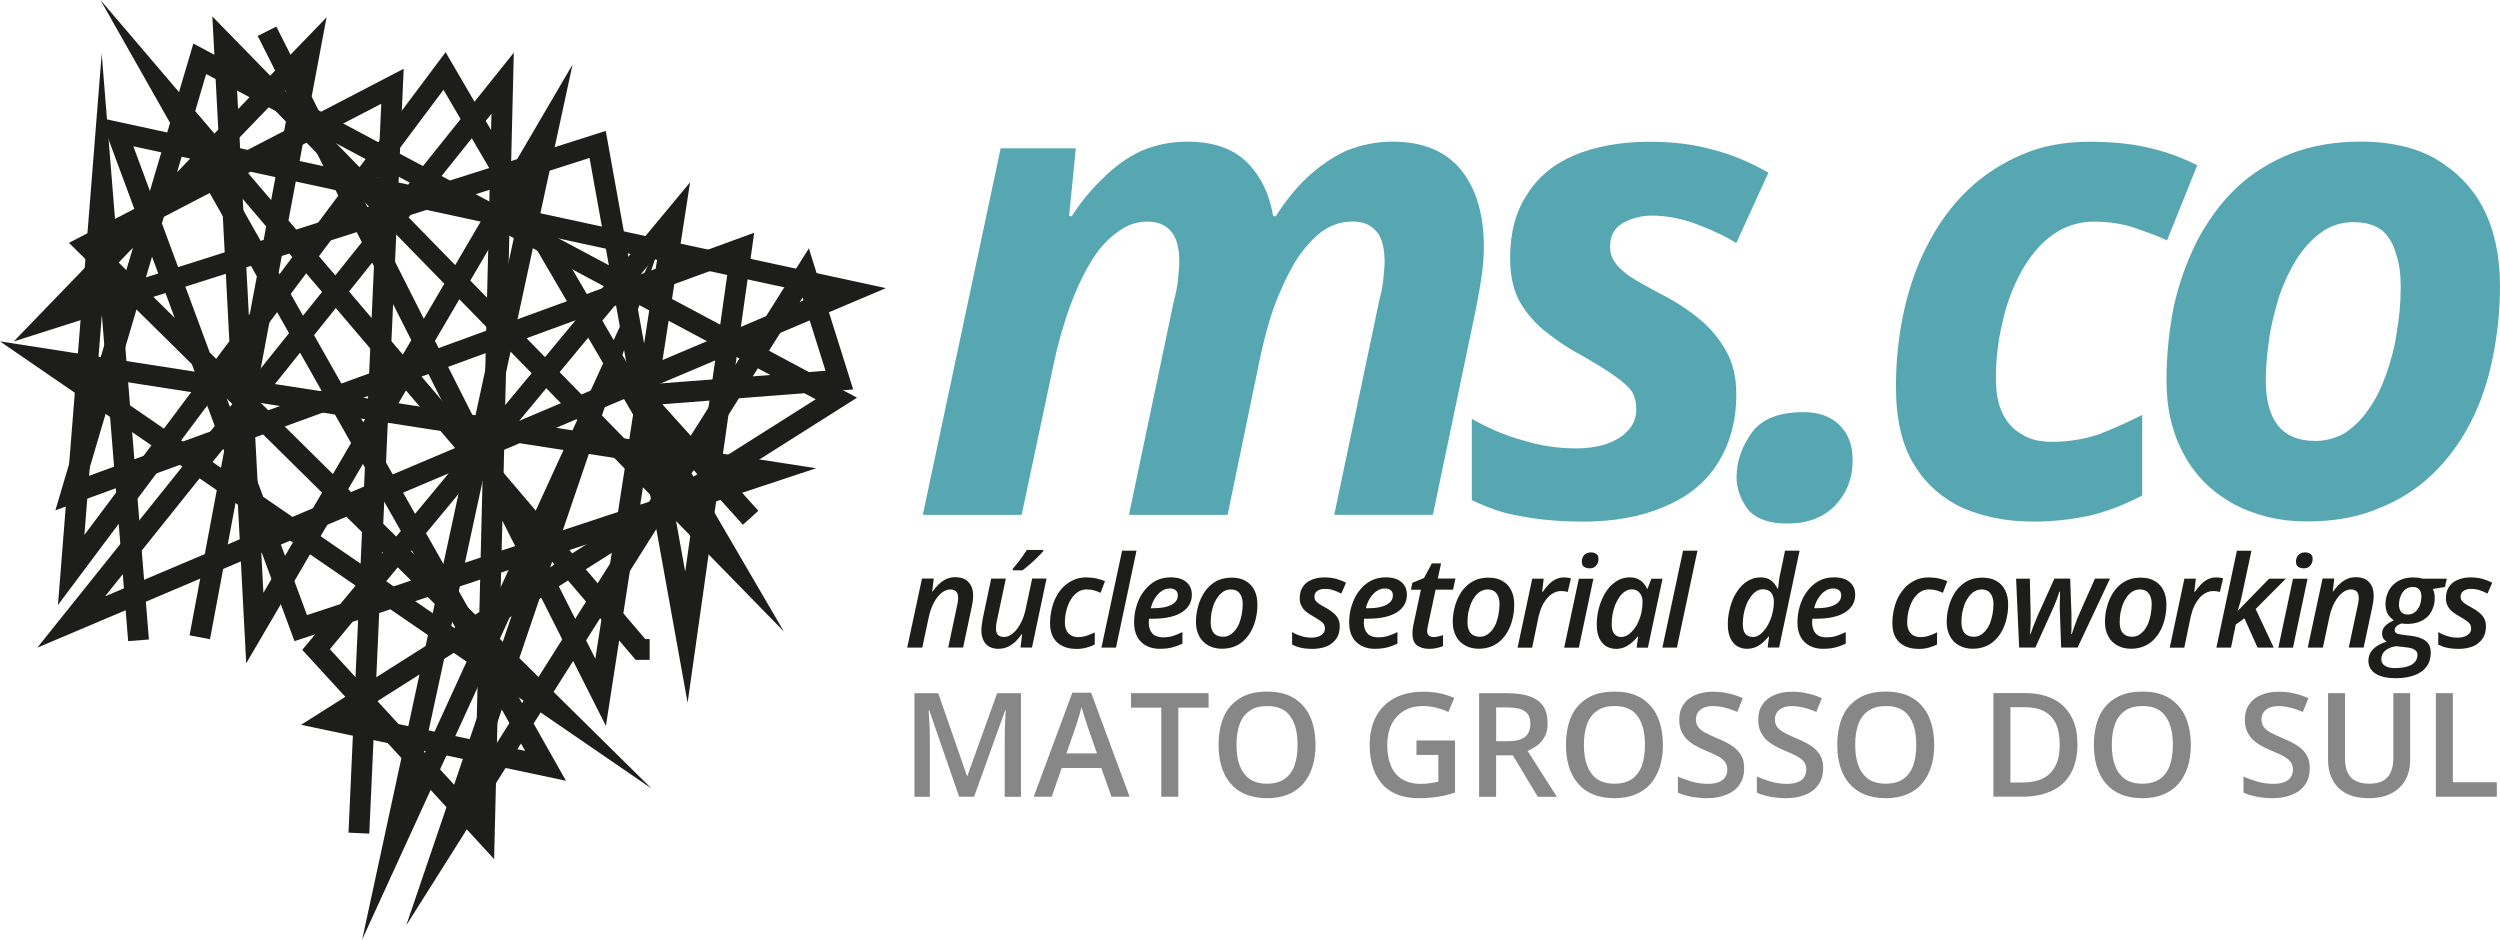 <?xml version="1.0" encoding="UTF-8"?><svg id="a" xmlns="http://www.w3.org/2000/svg" viewBox="0 0 500 187.98"><defs><style>.b{fill:#878787;}.c{fill:#56a7b2;}.d{fill:#1d1d1b;}</style></defs><g><path class="c" d="m184.56,102.96l15.57-73.29h15.03l-1.34,13.56h.54c1.88-2.95,4.03-5.5,6.31-7.65,2.28-2.28,4.7-4.03,7.52-5.37,2.82-1.21,5.91-1.88,9.26-1.88,5.1,0,8.99,1.34,11.68,3.89,2.82,2.68,4.7,6.31,5.5,11.01h.54c1.88-2.95,3.89-5.5,6.17-7.65,2.42-2.28,4.97-4.03,7.78-5.37,2.95-1.21,6.04-1.88,9.4-1.88,6.04,0,10.6,1.88,13.69,5.64,3.09,3.89,4.56,8.99,4.56,15.44,0,1.61-.13,3.49-.4,5.5-.27,2.01-.67,4.03-1.07,6.31l-8.72,41.74h-19.73l8.99-42.82c.4-1.48.67-2.82.81-4.16.13-1.34.27-2.55.27-3.62,0-2.68-.54-4.83-1.61-6.04-1.07-1.34-2.68-2.01-4.83-2.01-2.28,0-4.29.67-6.31,2.15-1.88,1.48-3.62,3.49-5.23,6.04-1.48,2.55-2.95,5.64-4.16,8.99-1.21,3.36-2.15,7.11-2.95,11.01l-6.31,30.47h-19.73l8.99-42.82c.4-1.48.67-2.82.81-4.16.13-1.34.27-2.55.27-3.62,0-2.68-.54-4.83-1.61-6.04-1.07-1.34-2.68-2.01-4.83-2.01-2.28,0-4.3.81-6.17,2.28-2.01,1.48-3.76,3.49-5.23,6.04-1.61,2.68-2.95,5.64-4.16,8.99-1.21,3.49-2.28,7.11-3.09,11.01l-6.44,30.33h-19.73Z"/><path class="c" d="m316.38,104.31c-4.7,0-8.72-.4-12.21-1.07-3.49-.54-6.71-1.74-9.8-3.22v-16.24c3.36,1.88,6.71,3.36,10.2,4.29,3.49,1.07,6.98,1.61,10.74,1.61,2.01,0,4.03-.27,5.77-.81,1.88-.67,3.36-1.48,4.43-2.68,1.21-1.21,1.75-2.68,1.75-4.43,0-1.21-.27-2.28-.81-3.36-.67-.94-1.75-2.01-3.36-3.09-1.61-1.21-3.89-2.55-6.85-4.29-3.09-1.61-5.64-3.49-7.78-5.23-2.01-1.74-3.62-3.76-4.83-6.04-1.07-2.28-1.61-4.97-1.61-8.05,0-5.1,1.07-9.26,3.36-12.75,2.15-3.49,5.37-6.17,9.53-7.92,4.16-1.75,9.26-2.68,15.03-2.68,4.16,0,8.32.4,12.21,1.48,3.89.94,7.78,2.55,11.54,4.7l-6.44,14.09c-2.55-1.61-5.37-2.82-8.19-3.89-2.95-1.07-5.91-1.61-8.72-1.61-2.15,0-4.03.54-5.77,1.48-1.75,1.07-2.55,2.55-2.55,4.7,0,1.21.27,2.15.94,3.09.54.94,1.61,1.88,3.09,2.95,1.48.94,3.36,2.01,5.91,3.36,2.95,1.48,5.64,3.22,7.92,5.1,2.28,1.88,4.03,4.03,5.37,6.44,1.34,2.42,2.01,5.23,2.01,8.59,0,5.5-1.34,10.2-3.89,14.09-2.42,3.76-6.04,6.58-10.6,8.46-4.7,2.01-10.07,2.95-16.38,2.95"/><path class="c" d="m357.51,104.71c-3.76,0-6.31-.94-7.92-2.82-1.48-2.01-2.28-4.16-2.28-6.44,0-3.22,1.07-6.17,3.09-8.99,2.01-2.68,5.37-4.03,10.34-4.03,2.95,0,5.37.81,7.11,2.55,1.74,1.61,2.68,4.03,2.68,6.98,0,3.76-1.21,6.71-3.49,9.13-2.42,2.42-5.5,3.62-9.53,3.62"/><path class="c" d="m406.43,104.31c-5.1,0-9.66-.94-13.82-2.68-4.03-1.88-7.38-4.7-9.8-8.72-2.42-3.89-3.62-9.13-3.62-15.57,0-5.23.54-10.33,1.61-15.17,1.07-4.83,2.68-9.4,4.83-13.42,2.15-4.16,4.83-7.78,7.92-10.74,3.22-3.09,6.85-5.37,10.87-7.11,4.03-1.75,8.59-2.55,13.56-2.55,4.43,0,8.32.4,11.81,1.21,3.49.81,6.71,2.01,9.66,3.49l-6.04,15.03c-2.28-1.07-4.7-1.88-6.98-2.68-2.15-.67-4.83-1.07-7.65-1.07-3.09,0-5.91.94-8.32,2.68-2.42,1.75-4.43,4.16-6.17,7.25-1.61,2.95-2.95,6.31-3.76,10.07-.94,3.76-1.34,7.52-1.34,11.41,0,2.68.4,5.1,1.34,6.98.94,1.88,2.15,3.22,3.89,4.16,1.61,1.07,3.62,1.48,6.04,1.48,3.36,0,6.44-.54,9.26-1.48,2.82-1.07,5.77-2.42,8.72-3.89v16.11c-3.09,1.61-6.31,2.95-9.93,3.89-3.49.81-7.52,1.34-12.08,1.34"/><path class="c" d="m462.95,88.2c2.15,0,4.16-.54,6.04-1.61,1.75-1.21,3.36-2.68,4.7-4.7,1.48-2.01,2.55-4.29,3.49-6.85.94-2.68,1.75-5.5,2.15-8.46.54-2.95.81-6.04.81-9.26,0-2.42-.27-4.7-.94-6.58-.54-2.01-1.48-3.49-2.82-4.7-1.48-1.07-3.36-1.61-5.64-1.61-2.42,0-4.56.67-6.44,2.01-1.88,1.34-3.49,3.09-4.97,5.37-1.34,2.15-2.55,4.7-3.49,7.38-.81,2.82-1.61,5.64-2.01,8.59-.4,2.82-.67,5.64-.67,8.32,0,3.89.81,6.98,2.42,8.99,1.61,2.01,4.03,3.09,7.38,3.09m-1.61,16.11c-5.5,0-10.34-1.21-14.63-3.49-4.16-2.28-7.52-5.5-9.8-9.66-2.42-4.3-3.62-9.26-3.62-15.03,0-5.23.54-10.2,1.48-14.9,1.07-4.83,2.68-9.13,4.7-13.15,2.15-4.03,4.7-7.52,7.78-10.47,3.09-2.95,6.85-5.23,10.87-6.85,4.16-1.61,8.86-2.42,14.09-2.42,5.64,0,10.6,1.07,14.76,3.36,4.16,2.42,7.38,5.64,9.66,9.93,2.28,4.43,3.36,9.66,3.36,15.7,0,4.97-.54,9.8-1.48,14.36-.94,4.7-2.42,8.99-4.43,12.89-2.01,3.89-4.56,7.38-7.65,10.33-3.09,2.95-6.71,5.23-10.87,6.85-4.16,1.75-8.86,2.55-14.23,2.55Z"/><path class="d" d="m181.44,129.52l2.96-13.82h2.35l-.31,2.6h.08c.33-.48.71-.94,1.17-1.38.43-.43.92-.79,1.48-1.07.56-.28,1.2-.41,1.89-.41.76,0,1.43.15,1.96.43.51.31.92.74,1.2,1.3.28.53.41,1.2.41,1.99,0,.33-.03.69-.08,1.07-.05.41-.13.77-.2,1.15l-1.73,8.13h-2.98l1.78-8.39c.08-.31.13-.61.15-.87.05-.25.05-.48.05-.71,0-.56-.13-.97-.38-1.22-.28-.28-.69-.43-1.22-.43s-1.15.23-1.71.69c-.56.43-1.07,1.1-1.53,1.94-.46.87-.82,1.91-1.07,3.11l-1.25,5.89h-3.01Z"/><path class="d" d="m202.55,114.07v-.31c.28-.33.61-.71.94-1.15.36-.43.69-.89,1.02-1.35.33-.46.61-.89.87-1.27h3.26v.23c-.18.23-.43.51-.76.84-.33.36-.69.71-1.1,1.07-.41.38-.79.74-1.2,1.07-.41.33-.77.64-1.1.87h-1.94Zm-2.8,15.7c-.74,0-1.38-.15-1.89-.43-.51-.31-.92-.71-1.17-1.28-.28-.56-.41-1.2-.41-1.99,0-.33.03-.71.08-1.12.05-.41.13-.84.2-1.28l1.68-7.95h2.93l-1.78,8.39c-.08.31-.1.61-.15.87-.03.25-.05.51-.05.71,0,.56.13.97.38,1.27.28.28.69.43,1.22.43.61,0,1.2-.23,1.76-.69.56-.46,1.1-1.12,1.56-1.99.46-.84.82-1.89,1.07-3.11l1.25-5.89h2.88l-2.91,13.79h-2.29l.31-2.63h-.13c-.33.51-.71.97-1.15,1.4-.46.43-.94.79-1.5,1.07-.56.25-1.17.41-1.89.41Z"/><path class="d" d="m215.14,129.77c-.99,0-1.86-.18-2.63-.56-.79-.36-1.38-.92-1.84-1.68-.43-.74-.66-1.71-.66-2.88,0-.99.13-1.94.33-2.83.2-.92.51-1.76.92-2.52.41-.76.92-1.43,1.5-2.01.59-.56,1.25-.99,2.01-1.33.76-.33,1.58-.48,2.5-.48.71,0,1.38.08,2.01.2.61.15,1.2.33,1.71.56l-.87,2.32c-.41-.18-.82-.36-1.27-.48-.46-.13-.94-.2-1.5-.2-.66,0-1.27.18-1.81.54-.53.36-.99.87-1.38,1.48-.38.64-.66,1.35-.87,2.14-.2.76-.31,1.61-.31,2.47,0,.61.1,1.12.31,1.56.2.43.51.76.89.99.41.23.87.36,1.43.36.61,0,1.2-.1,1.73-.28.54-.18,1.07-.41,1.61-.66v2.42c-.51.25-1.07.48-1.71.64-.64.18-1.33.25-2.12.25"/><polygon class="d" points="220.29 129.52 224.42 110.14 227.3 110.14 223.2 129.52 220.29 129.52"/><path class="d" d="m230.17,121.64h.41c1.02,0,1.91-.08,2.65-.28.74-.2,1.33-.48,1.73-.87.41-.38.61-.87.61-1.43,0-.43-.15-.77-.41-.99-.28-.25-.69-.38-1.2-.38-.54,0-1.05.15-1.56.48-.51.31-.94.77-1.35,1.38-.41.59-.69,1.3-.89,2.09m1.86,8.13c-1.05,0-1.96-.2-2.75-.61-.77-.41-1.38-.99-1.81-1.78-.43-.79-.64-1.73-.64-2.88s.15-2.22.48-3.29c.33-1.1.79-2.07,1.43-2.91.64-.87,1.4-1.56,2.29-2.07.92-.51,1.94-.76,3.09-.76,1.43,0,2.47.33,3.19.97.71.61,1.07,1.45,1.07,2.5,0,.71-.15,1.38-.48,1.96-.33.59-.82,1.1-1.48,1.53-.66.43-1.48.76-2.5.99-1.02.23-2.19.33-3.54.33h-.56c-.03.13-.03.25-.03.38-.03.13-.03.25-.03.38,0,.92.25,1.66.71,2.17.48.53,1.2.79,2.12.79.69,0,1.35-.08,1.94-.26.59-.18,1.25-.43,1.96-.79v2.32c-.66.31-1.35.56-2.04.74-.69.18-1.48.28-2.42.28Z"/><path class="d" d="m244.59,127.35c.48,0,.92-.1,1.3-.31.41-.23.76-.54,1.1-.92.33-.41.61-.87.84-1.4.2-.56.38-1.15.51-1.81.13-.66.2-1.38.2-2.14,0-.51-.08-.97-.23-1.4-.15-.43-.41-.79-.74-1.07-.36-.25-.82-.41-1.38-.41-.51,0-.99.13-1.43.38-.41.23-.79.59-1.12,1.02-.33.43-.61.92-.84,1.48-.2.56-.38,1.15-.51,1.78-.1.64-.15,1.27-.15,1.94,0,.92.2,1.63.61,2.12.43.48,1.05.74,1.84.74m-.2,2.4c-1.04,0-1.96-.23-2.73-.66-.79-.43-1.4-1.05-1.81-1.84-.43-.79-.66-1.73-.66-2.8,0-.92.1-1.84.31-2.7.2-.87.48-1.68.87-2.42.38-.77.84-1.43,1.43-1.99.56-.59,1.22-1.02,1.99-1.35.76-.31,1.61-.46,2.55-.46,1.07,0,1.99.2,2.75.64.76.43,1.38,1.05,1.78,1.86.41.79.61,1.76.61,2.88,0,.89-.08,1.79-.28,2.63-.18.87-.46,1.66-.84,2.42-.36.74-.84,1.4-1.4,1.96-.56.59-1.22,1.02-1.99,1.35-.76.31-1.63.48-2.58.48Z"/><path class="d" d="m262.42,129.77c-.87,0-1.63-.08-2.27-.23-.64-.13-1.22-.36-1.73-.61v-2.52c.54.33,1.12.59,1.78.79.69.23,1.35.33,2.06.33.56,0,1.02-.08,1.43-.23.41-.15.74-.36.97-.64.23-.28.33-.61.33-1.02,0-.28-.08-.54-.2-.76-.13-.23-.36-.46-.69-.69-.31-.23-.77-.51-1.33-.84-.61-.33-1.12-.69-1.56-1.02-.41-.36-.74-.76-.94-1.2-.23-.43-.33-.92-.33-1.5,0-.87.2-1.63.61-2.24.38-.61.97-1.1,1.71-1.4.74-.33,1.61-.51,2.63-.51.82,0,1.58.1,2.32.28.71.2,1.38.46,1.99.79l-.94,2.17c-.46-.25-.97-.48-1.53-.66-.56-.2-1.15-.28-1.78-.28-.59,0-1.1.13-1.48.41-.41.25-.59.66-.59,1.17,0,.25.05.48.18.71.13.2.36.41.66.64.31.2.71.46,1.25.74.59.31,1.1.64,1.53.99.46.36.82.76,1.07,1.2.25.46.38.99.38,1.63,0,.99-.23,1.81-.69,2.47-.46.66-1.1,1.17-1.91,1.53-.84.33-1.81.51-2.93.51"/><path class="d" d="m273.18,121.64h.41c1.02,0,1.91-.08,2.65-.28.74-.2,1.33-.48,1.73-.87.41-.38.61-.87.61-1.43,0-.43-.15-.77-.41-.99-.28-.25-.69-.38-1.2-.38-.54,0-1.05.15-1.56.48-.51.31-.94.77-1.35,1.38-.41.59-.69,1.3-.89,2.09m1.86,8.13c-1.05,0-1.96-.2-2.75-.61-.77-.41-1.38-.99-1.81-1.78-.43-.79-.64-1.73-.64-2.88s.15-2.22.48-3.29c.33-1.1.79-2.07,1.43-2.91.64-.87,1.4-1.56,2.29-2.07.92-.51,1.94-.76,3.09-.76,1.43,0,2.47.33,3.19.97.71.61,1.07,1.45,1.07,2.5,0,.71-.15,1.38-.48,1.96-.33.59-.82,1.1-1.48,1.53-.66.43-1.48.76-2.5.99-1.02.23-2.19.33-3.54.33h-.56c-.03.13-.03.25-.03.38-.03.13-.03.25-.03.38,0,.92.25,1.66.71,2.17.48.53,1.2.79,2.12.79.69,0,1.35-.08,1.94-.26.59-.18,1.25-.43,1.96-.79v2.32c-.66.31-1.35.56-2.04.74-.69.18-1.48.28-2.42.28Z"/><path class="d" d="m285.86,129.77c-.99,0-1.81-.23-2.45-.69-.61-.46-.92-1.25-.92-2.37,0-.23,0-.48.03-.74.03-.28.08-.56.13-.84l1.53-7.19h-1.99l.28-1.38,2.34-.97,1.56-2.91h1.84l-.64,3.03h3.52l-.48,2.22h-3.49l-1.53,7.19c-.05.18-.08.36-.1.56-.05.2-.05.36-.05.54,0,.36.1.66.31.87.2.2.54.31.94.31.33,0,.64-.03.94-.1s.61-.15.97-.28v2.19c-.31.15-.69.28-1.2.38-.48.13-.99.18-1.53.18"/><path class="d" d="m295.95,127.35c.48,0,.92-.1,1.3-.31.41-.23.76-.54,1.1-.92.33-.41.61-.87.84-1.4.2-.56.38-1.15.51-1.81.13-.66.2-1.38.2-2.14,0-.51-.08-.97-.23-1.4-.15-.43-.41-.79-.74-1.07-.36-.25-.82-.41-1.38-.41-.51,0-.99.13-1.43.38-.41.23-.79.59-1.12,1.02-.33.43-.61.92-.84,1.48-.2.56-.38,1.15-.51,1.78-.1.64-.15,1.27-.15,1.94,0,.92.2,1.63.61,2.12.43.48,1.05.74,1.84.74m-.2,2.4c-1.04,0-1.96-.23-2.73-.66-.79-.43-1.4-1.05-1.81-1.84-.43-.79-.66-1.73-.66-2.8,0-.92.1-1.84.31-2.7.2-.87.48-1.68.87-2.42.38-.77.84-1.43,1.43-1.99.56-.59,1.22-1.02,1.99-1.35.76-.31,1.61-.46,2.55-.46,1.07,0,1.99.2,2.75.64.76.43,1.38,1.05,1.78,1.86.41.79.61,1.76.61,2.88,0,.89-.08,1.79-.28,2.63-.18.87-.46,1.66-.84,2.42-.36.74-.84,1.4-1.4,1.96-.56.59-1.22,1.02-1.99,1.35-.76.31-1.63.48-2.58.48Z"/><path class="d" d="m303.52,129.52l2.93-13.79h2.29l-.31,2.63h.13c.36-.54.74-1.02,1.17-1.45.41-.43.89-.79,1.4-1.05.51-.25,1.07-.38,1.71-.38.23,0,.46.03.71.05.23.03.46.08.64.13l-.64,2.73c-.18-.05-.38-.1-.59-.13-.23-.02-.46-.05-.69-.05-.56,0-1.07.13-1.56.38-.48.25-.92.61-1.3,1.07-.38.46-.74.99-1.02,1.61-.28.61-.48,1.27-.66,1.99l-1.3,6.27h-2.93Z"/><path class="d" d="m317.89,113.66c-.43,0-.79-.1-1.1-.31-.28-.2-.43-.54-.43-.99,0-.38.08-.71.23-.99.13-.28.36-.51.64-.66.25-.15.61-.23.99-.23.43,0,.79.1,1.05.31.28.2.43.53.43.97,0,.59-.18,1.04-.51,1.4-.31.36-.74.51-1.3.51m-5.05,15.86l2.93-13.79h2.91l-2.91,13.79h-2.93Z"/><path class="d" d="m324.25,127.4c.59,0,1.12-.23,1.66-.66.53-.43,1.02-1.02,1.43-1.73.41-.74.71-1.53.92-2.4.08-.41.15-.79.2-1.17.03-.38.05-.74.05-1.12,0-.71-.2-1.3-.59-1.76-.38-.46-.89-.69-1.55-.69-.46,0-.89.13-1.3.38-.41.25-.79.61-1.12,1.07-.33.46-.61.97-.87,1.56-.23.59-.43,1.22-.56,1.91-.13.66-.18,1.35-.18,2.04,0,.84.15,1.48.48,1.91.36.43.82.66,1.43.66m-1.07,2.37c-.71,0-1.35-.18-1.94-.51-.56-.36-1.02-.89-1.38-1.61-.33-.71-.51-1.63-.51-2.75,0-.94.1-1.89.31-2.8.2-.92.51-1.76.89-2.58.36-.79.82-1.48,1.35-2.09.56-.61,1.17-1.1,1.84-1.45.69-.33,1.43-.51,2.22-.51.59,0,1.12.1,1.56.31.46.2.84.48,1.15.82.31.36.54.71.74,1.15h.1l.76-2.01h2.24l-2.93,13.79h-2.24l.28-2.22h-.1c-.36.46-.74.87-1.17,1.22-.46.38-.92.69-1.45.92-.51.2-1.1.33-1.71.33Z"/><polygon class="d" points="332.48 129.52 336.61 110.14 339.49 110.14 335.38 129.52 332.48 129.52"/><path class="d" d="m350.58,127.4c.38,0,.76-.1,1.12-.31.36-.2.69-.48.99-.84.33-.36.61-.74.87-1.22.25-.46.48-.94.66-1.45.18-.54.31-1.07.41-1.61.1-.54.15-1.07.15-1.56,0-.79-.18-1.4-.54-1.86-.38-.46-.94-.69-1.66-.69-.48,0-.92.13-1.33.41-.41.25-.76.61-1.1,1.07-.33.46-.64.99-.87,1.58-.23.59-.41,1.22-.54,1.89-.13.69-.18,1.35-.18,2.01,0,.84.15,1.48.48,1.91.36.43.84.66,1.5.66m-1.15,2.37c-.71,0-1.35-.18-1.94-.51-.56-.36-1.02-.87-1.38-1.61-.33-.71-.51-1.63-.51-2.75,0-.94.1-1.89.31-2.78.2-.92.48-1.76.84-2.57.38-.79.84-1.5,1.38-2.12.54-.61,1.15-1.1,1.84-1.43.69-.36,1.43-.51,2.24-.51.59,0,1.1.1,1.53.31.41.2.76.48,1.07.82.28.33.53.71.74,1.12h.1c.03-.23.05-.51.1-.84.03-.33.08-.69.13-1.1.05-.38.13-.76.23-1.15l.94-4.51h2.91l-4.1,19.38h-2.29l.28-2.22h-.08c-.38.46-.76.87-1.2,1.25-.43.38-.89.66-1.4.89-.54.2-1.1.33-1.73.33Z"/><path class="d" d="m362.84,121.64h.41c1.02,0,1.91-.08,2.65-.28.74-.2,1.33-.48,1.73-.87.41-.38.61-.87.61-1.43,0-.43-.15-.77-.41-.99-.28-.25-.69-.38-1.2-.38-.54,0-1.05.15-1.56.48-.51.31-.94.77-1.35,1.38-.41.59-.69,1.3-.89,2.09m1.86,8.13c-1.05,0-1.96-.2-2.75-.61-.77-.41-1.38-.99-1.81-1.78-.43-.79-.64-1.73-.64-2.88s.15-2.22.48-3.29c.33-1.1.79-2.07,1.43-2.91.64-.87,1.4-1.56,2.29-2.07.92-.51,1.94-.76,3.09-.76,1.43,0,2.47.33,3.19.97.71.61,1.07,1.45,1.07,2.5,0,.71-.15,1.38-.48,1.96-.33.59-.82,1.1-1.48,1.53-.66.43-1.48.76-2.5.99-1.02.23-2.19.33-3.54.33h-.56c-.03.13-.03.25-.03.38-.03.13-.03.25-.03.38,0,.92.25,1.66.71,2.17.48.53,1.2.79,2.12.79.69,0,1.35-.08,1.94-.26.59-.18,1.25-.43,1.96-.79v2.32c-.66.31-1.35.56-2.04.74-.69.18-1.48.28-2.42.28Z"/><path class="d" d="m383.6,129.77c-.99,0-1.86-.18-2.63-.56-.79-.36-1.38-.92-1.84-1.68-.43-.74-.66-1.71-.66-2.88,0-.99.13-1.94.33-2.83.2-.92.51-1.76.92-2.52.41-.76.92-1.43,1.5-2.01.59-.56,1.25-.99,2.01-1.33.76-.33,1.58-.48,2.5-.48.71,0,1.38.08,2.01.2.61.15,1.2.33,1.71.56l-.87,2.32c-.41-.18-.82-.36-1.27-.48-.46-.13-.94-.2-1.5-.2-.66,0-1.27.18-1.81.54-.53.36-.99.87-1.38,1.48-.38.64-.66,1.35-.87,2.14-.2.76-.31,1.61-.31,2.47,0,.61.1,1.12.31,1.56.2.43.51.76.89.99.41.23.87.36,1.43.36.61,0,1.2-.1,1.73-.28.54-.18,1.07-.41,1.61-.66v2.42c-.51.25-1.07.48-1.71.64-.64.18-1.33.25-2.12.25"/><path class="d" d="m394.74,127.35c.48,0,.92-.1,1.3-.31.41-.23.76-.54,1.1-.92.33-.41.61-.87.84-1.4.2-.56.38-1.15.51-1.81.13-.66.2-1.38.2-2.14,0-.51-.08-.97-.23-1.4-.15-.43-.41-.79-.74-1.07-.36-.25-.82-.41-1.38-.41-.51,0-.99.13-1.43.38-.41.23-.79.59-1.12,1.02-.33.43-.61.92-.84,1.48-.2.56-.38,1.15-.51,1.78-.1.64-.15,1.27-.15,1.94,0,.92.2,1.63.61,2.12.43.48,1.05.74,1.84.74m-.2,2.4c-1.04,0-1.96-.23-2.73-.66-.79-.43-1.4-1.05-1.81-1.84-.43-.79-.66-1.73-.66-2.8,0-.92.1-1.84.31-2.7.2-.87.48-1.68.87-2.42.38-.77.84-1.43,1.43-1.99.56-.59,1.22-1.02,1.99-1.35.76-.31,1.61-.46,2.55-.46,1.07,0,1.99.2,2.75.64.76.43,1.38,1.05,1.78,1.86.41.79.61,1.76.61,2.88,0,.89-.08,1.79-.28,2.63-.18.87-.46,1.66-.84,2.42-.36.74-.84,1.4-1.4,1.96-.56.59-1.22,1.02-1.99,1.35-.76.31-1.63.48-2.58.48Z"/><path class="d" d="m403.83,129.52l-.61-13.79h2.75l.15,6.86c.02.79.02,1.53,0,2.22-.03.71-.05,1.38-.1,2.01h.1c.13-.38.28-.84.46-1.33.18-.48.36-.94.56-1.4.18-.43.33-.79.43-1.05l3.31-7.32h3.16l.25,7.11v1.94c.03.69,0,1.38-.05,2.04h.13c.13-.41.28-.87.46-1.38.18-.54.38-1.07.59-1.61.23-.54.43-1.05.64-1.5l2.93-6.6h3.01l-6.48,13.79h-3.29l-.25-7.06c-.03-.41-.03-.82-.03-1.27s.03-.92.03-1.4c.03-.48.03-.97.03-1.43h-.13c-.13.41-.28.84-.43,1.27-.18.41-.33.84-.51,1.27-.18.43-.36.87-.56,1.3l-3.31,7.32h-3.24Z"/><path class="d" d="m426.39,127.35c.48,0,.92-.1,1.3-.31.41-.23.76-.54,1.1-.92.33-.41.61-.87.84-1.4.2-.56.38-1.15.51-1.81.13-.66.2-1.38.2-2.14,0-.51-.08-.97-.23-1.4-.15-.43-.41-.79-.74-1.07-.36-.25-.82-.41-1.38-.41-.51,0-.99.13-1.43.38-.41.23-.79.59-1.12,1.02-.33.43-.61.92-.84,1.48-.2.56-.38,1.15-.51,1.78-.1.64-.15,1.27-.15,1.94,0,.92.2,1.63.61,2.12.43.48,1.05.74,1.84.74m-.2,2.4c-1.04,0-1.96-.23-2.73-.66-.79-.43-1.4-1.05-1.81-1.84-.43-.79-.66-1.73-.66-2.8,0-.92.1-1.84.31-2.7.2-.87.48-1.68.87-2.42.38-.77.84-1.43,1.43-1.99.56-.59,1.22-1.02,1.99-1.35.76-.31,1.61-.46,2.55-.46,1.07,0,1.99.2,2.75.64.76.43,1.38,1.05,1.78,1.86.41.79.61,1.76.61,2.88,0,.89-.08,1.79-.28,2.63-.18.87-.46,1.66-.84,2.42-.36.74-.84,1.4-1.4,1.96-.56.59-1.22,1.02-1.99,1.35-.76.31-1.63.48-2.58.48Z"/><path class="d" d="m433.95,129.52l2.93-13.79h2.29l-.31,2.63h.13c.36-.54.74-1.02,1.17-1.45.41-.43.89-.79,1.4-1.05.51-.25,1.07-.38,1.71-.38.23,0,.46.03.71.05.23.03.46.08.64.13l-.64,2.73c-.18-.05-.38-.1-.59-.13-.23-.02-.46-.05-.69-.05-.56,0-1.07.13-1.56.38-.48.25-.92.61-1.3,1.07-.38.46-.74.99-1.02,1.61-.28.61-.48,1.27-.66,1.99l-1.3,6.27h-2.93Z"/><path class="d" d="m443.28,129.52l4.1-19.38h2.91l-1.76,8.26c-.13.59-.23,1.12-.36,1.61-.13.48-.25.89-.36,1.25-.13.36-.2.64-.25.82h.08l6.19-6.35h3.34l-6.04,6.07,3.62,7.72h-3.24l-2.63-5.86-1.73,1.25-.94,4.61h-2.93Z"/><path class="d" d="m460.72,113.66c-.43,0-.79-.1-1.1-.31-.28-.2-.43-.54-.43-.99,0-.38.08-.71.23-.99.13-.28.36-.51.64-.66.25-.15.61-.23.99-.23.43,0,.79.1,1.05.31.28.2.43.53.43.97,0,.59-.18,1.04-.51,1.4-.31.36-.74.51-1.3.51m-5.05,15.86l2.93-13.79h2.91l-2.91,13.79h-2.93Z"/><path class="d" d="m461.55,129.52l2.96-13.82h2.35l-.31,2.6h.08c.33-.48.71-.94,1.17-1.38.43-.43.92-.79,1.48-1.07.56-.28,1.2-.41,1.89-.41.76,0,1.43.15,1.96.43.51.31.92.74,1.2,1.3.28.53.41,1.2.41,1.99,0,.33-.03.69-.08,1.07-.05.41-.13.77-.2,1.15l-1.73,8.13h-2.98l1.79-8.39c.08-.31.13-.61.15-.87.05-.25.05-.48.05-.71,0-.56-.13-.97-.38-1.22-.28-.28-.69-.43-1.22-.43s-1.15.23-1.71.69c-.56.43-1.07,1.1-1.53,1.94-.46.87-.82,1.91-1.07,3.11l-1.25,5.89h-3.01Z"/><path class="d" d="m481.56,122.91c.56,0,1.05-.18,1.45-.51.41-.31.71-.76.94-1.3.2-.56.33-1.17.33-1.86,0-.31-.05-.59-.13-.82-.08-.23-.2-.43-.36-.59-.13-.13-.31-.25-.54-.33-.2-.08-.43-.1-.71-.1-.43,0-.82.1-1.15.28-.33.18-.61.43-.84.76-.25.33-.43.71-.56,1.15-.13.46-.2.92-.2,1.43,0,.25.05.48.1.66.05.2.13.38.23.54.28.46.77.69,1.43.69m-2.42,10.71c.71,0,1.35-.08,1.91-.2.56-.13,1.02-.31,1.38-.54.36-.23.61-.51.79-.82.18-.31.28-.66.28-1.07,0-.2-.03-.36-.08-.48-.05-.15-.13-.25-.25-.38-.2-.18-.46-.33-.82-.46-.36-.1-.79-.18-1.3-.23l-1.84-.2c-.66.1-1.2.28-1.63.54-.43.23-.76.54-.97.87-.23.36-.33.74-.33,1.17,0,.59.23,1.02.71,1.33.48.33,1.2.48,2.14.48Zm-.15,2.01c-1.66,0-2.96-.31-3.9-.92-.92-.61-1.4-1.48-1.4-2.58,0-.87.31-1.63.89-2.24.59-.64,1.5-1.17,2.78-1.58-.33-.18-.56-.41-.71-.66-.15-.28-.23-.59-.23-.92,0-.59.18-1.07.59-1.5.38-.41.99-.82,1.78-1.17-.53-.36-.97-.79-1.25-1.3-.28-.53-.43-1.15-.43-1.86,0-.82.15-1.56.41-2.22.25-.66.64-1.25,1.12-1.71.48-.48,1.07-.84,1.73-1.1.69-.25,1.45-.38,2.27-.38.33,0,.66.03.99.05.33.05.66.13.99.2h4.74l-.36,1.66-2.42.41c.13.23.23.51.28.79.08.31.1.64.1.97,0,.82-.13,1.53-.41,2.17-.25.64-.61,1.2-1.1,1.66-.48.43-1.05.79-1.71,1.02-.66.23-1.43.36-2.24.36-.23,0-.46,0-.64-.02-.2-.03-.36-.05-.51-.08-.48.15-.82.36-1.07.59-.23.23-.33.46-.33.74,0,.2.05.38.2.51.1.13.28.2.51.28.23.05.51.1.84.15l1.58.2c.94.1,1.73.31,2.32.59.61.25,1.05.64,1.35,1.1.28.46.41,1.02.41,1.71,0,.89-.18,1.68-.56,2.35-.38.66-.92,1.2-1.63,1.63-.61.38-1.35.66-2.17.84-.84.18-1.78.28-2.83.28Z"/><path class="d" d="m491.65,129.77c-.87,0-1.63-.08-2.27-.23-.64-.13-1.22-.36-1.73-.61v-2.52c.54.33,1.12.59,1.78.79.69.23,1.35.33,2.07.33.56,0,1.02-.08,1.43-.23.41-.15.74-.36.97-.64.23-.28.33-.61.33-1.02,0-.28-.08-.54-.2-.76-.13-.23-.36-.46-.69-.69-.31-.23-.77-.51-1.33-.84-.61-.33-1.12-.69-1.56-1.02-.41-.36-.74-.76-.94-1.2-.23-.43-.33-.92-.33-1.5,0-.87.2-1.63.61-2.24.38-.61.97-1.1,1.71-1.4.74-.33,1.61-.51,2.63-.51.82,0,1.58.1,2.32.28.71.2,1.38.46,1.99.79l-.94,2.17c-.46-.25-.97-.48-1.53-.66-.56-.2-1.15-.28-1.78-.28-.59,0-1.1.13-1.48.41-.41.25-.59.66-.59,1.17,0,.25.05.48.18.71.13.2.36.41.66.64.31.2.71.46,1.25.74.59.31,1.1.64,1.53.99.46.36.82.76,1.07,1.2.25.46.38.99.38,1.63,0,.99-.23,1.81-.69,2.47-.46.66-1.1,1.17-1.91,1.53-.84.33-1.81.51-2.93.51"/><path class="b" d="m191.83,159.35l-5.98-17.29h-.12c.03.38.06.9.09,1.57.06.7.09,1.39.12,2.18.03.75.03,1.48.03,2.18v11.37h-3.08v-20.72h4.76l5.74,16.54h.09l5.95-16.54h4.76v20.72h-3.25v-11.52c0-.64,0-1.33.03-2.06.03-.75.06-1.45.09-2.12.03-.64.06-1.19.09-1.57h-.12l-6.21,17.26h-2.99Z"/><path class="b" d="m219.39,150.67l-1.97-5.66c-.06-.26-.17-.61-.32-1.04-.15-.44-.29-.9-.44-1.36-.15-.49-.26-.87-.35-1.19-.09.38-.2.81-.35,1.31-.15.46-.26.9-.41,1.33-.12.41-.2.73-.29.96l-1.97,5.66h6.09Zm2.9,8.68l-2.03-5.75h-7.92l-2,5.75h-3.6l7.72-20.8h3.77l7.69,20.8h-3.63Z"/><polygon class="b" points="235.66 159.35 232.26 159.35 232.26 141.53 226.2 141.53 226.2 138.63 241.72 138.63 241.72 141.53 235.66 141.53 235.66 159.35"/><path class="b" d="m247.3,148.96c0,1.6.2,2.99.64,4.15.44,1.16,1.1,2.06,2,2.7.9.61,2.06.93,3.48.93s2.58-.32,3.48-.93c.9-.64,1.57-1.54,2-2.7.41-1.16.61-2.55.61-4.15,0-2.44-.46-4.32-1.45-5.69-.96-1.39-2.5-2.06-4.61-2.06-1.42,0-2.58.29-3.48.93-.93.61-1.6,1.51-2.03,2.67-.43,1.16-.64,2.52-.64,4.15m15.81,0c0,1.6-.2,3.05-.61,4.35-.41,1.31-1.02,2.44-1.8,3.37-.81.96-1.83,1.68-3.02,2.18-1.22.52-2.64.78-4.27.78s-3.08-.26-4.29-.78c-1.22-.49-2.23-1.22-3.02-2.18-.81-.93-1.39-2.06-1.8-3.37-.41-1.34-.58-2.79-.58-4.38,0-2.12.35-4,1.04-5.6.7-1.57,1.77-2.81,3.22-3.68,1.42-.9,3.25-1.33,5.46-1.33s3.95.44,5.37,1.31c1.42.9,2.5,2.12,3.22,3.71.7,1.6,1.07,3.48,1.07,5.63Z"/><path class="b" d="m283.29,148.09h7.72v10.42c-1.07.35-2.21.64-3.37.84-1.16.17-2.47.29-3.92.29-2.09,0-3.89-.44-5.34-1.25-1.45-.84-2.55-2.06-3.31-3.66-.75-1.6-1.13-3.51-1.13-5.74s.41-4.06,1.25-5.66c.84-1.57,2.06-2.81,3.66-3.68,1.62-.87,3.57-1.31,5.86-1.31,1.1,0,2.21.12,3.25.32,1.07.23,2.03.55,2.9.93l-1.19,2.81c-.7-.35-1.48-.61-2.35-.84-.87-.23-1.77-.35-2.7-.35-1.48,0-2.76.32-3.83.96-1.07.64-1.92,1.57-2.5,2.73-.55,1.16-.84,2.52-.84,4.12s.23,2.9.7,4.06c.46,1.16,1.19,2.06,2.18,2.7.99.64,2.26.99,3.83.99.78,0,1.45-.06,1.97-.15.55-.09,1.07-.17,1.54-.29v-5.34h-4.38v-2.9Z"/><path class="b" d="m301.43,141.48h-2.2v6.76h2.35c1.57,0,2.73-.29,3.42-.87.72-.58,1.07-1.45,1.07-2.58,0-1.22-.38-2.06-1.13-2.55-.75-.52-1.94-.75-3.51-.75m.2-2.84c1.8,0,3.28.23,4.44.67,1.16.43,2.03,1.07,2.61,1.97.58.9.84,2,.84,3.39,0,1.02-.17,1.89-.55,2.58-.38.72-.87,1.33-1.48,1.8-.64.46-1.28.84-1.97,1.13l5.86,9.17h-3.83l-4.99-8.3h-3.34v8.3h-3.4v-20.72h5.8Z"/><path class="b" d="m316.78,148.96c0,1.6.2,2.99.64,4.15.44,1.16,1.1,2.06,2,2.7.9.61,2.06.93,3.48.93s2.58-.32,3.48-.93c.9-.64,1.57-1.54,2-2.7.41-1.16.61-2.55.61-4.15,0-2.44-.46-4.32-1.45-5.69-.96-1.39-2.5-2.06-4.61-2.06-1.42,0-2.58.29-3.48.93-.93.61-1.6,1.51-2.03,2.67-.43,1.16-.64,2.52-.64,4.15m15.81,0c0,1.6-.2,3.05-.61,4.35-.41,1.31-1.02,2.44-1.8,3.37-.81.96-1.83,1.68-3.02,2.18-1.22.52-2.64.78-4.27.78s-3.08-.26-4.29-.78c-1.22-.49-2.23-1.22-3.02-2.18-.81-.93-1.39-2.06-1.8-3.37-.41-1.34-.58-2.79-.58-4.38,0-2.12.35-4,1.04-5.6.7-1.57,1.77-2.81,3.22-3.68,1.42-.9,3.25-1.33,5.46-1.33s3.95.44,5.37,1.31c1.42.9,2.5,2.12,3.22,3.71.7,1.6,1.07,3.48,1.07,5.63Z"/><path class="b" d="m348.83,153.72c0,1.22-.29,2.26-.9,3.16-.61.9-1.45,1.57-2.58,2.03-1.13.49-2.47.73-4,.73-.75,0-1.48-.06-2.18-.15-.67-.09-1.33-.2-1.94-.38-.61-.15-1.16-.35-1.65-.58v-3.22c.84.38,1.77.7,2.81,1.02,1.04.29,2.09.44,3.16.44.9,0,1.62-.12,2.2-.35.58-.23,1.02-.55,1.28-.99.29-.44.44-.93.44-1.51,0-.61-.17-1.13-.49-1.57-.32-.41-.84-.81-1.48-1.16-.67-.35-1.51-.72-2.52-1.13-.67-.29-1.31-.58-1.94-.96-.61-.35-1.16-.75-1.65-1.22-.46-.46-.84-1.04-1.13-1.68-.29-.64-.41-1.39-.41-2.29,0-1.16.26-2.18.84-2.99.55-.84,1.33-1.48,2.38-1.91,1.02-.44,2.21-.67,3.57-.67,1.1,0,2.12.12,3.08.35.96.2,1.92.52,2.84.96l-1.1,2.73c-.84-.35-1.65-.64-2.47-.84-.78-.2-1.6-.32-2.44-.32-.73,0-1.34.12-1.83.35-.49.2-.87.52-1.13.9-.26.41-.41.87-.41,1.39,0,.61.15,1.13.46,1.54.29.41.75.78,1.39,1.13.61.32,1.42.7,2.41,1.13,1.16.46,2.12.96,2.93,1.48.78.52,1.39,1.13,1.83,1.86.44.72.64,1.62.64,2.73"/><path class="b" d="m364.62,153.72c0,1.22-.29,2.26-.9,3.16-.61.9-1.45,1.57-2.58,2.03-1.13.49-2.47.73-4,.73-.75,0-1.48-.06-2.18-.15-.67-.09-1.34-.2-1.94-.38-.61-.15-1.16-.35-1.65-.58v-3.22c.84.38,1.77.7,2.82,1.02,1.04.29,2.09.44,3.16.44.9,0,1.62-.12,2.2-.35.58-.23,1.02-.55,1.28-.99.29-.44.44-.93.44-1.51,0-.61-.17-1.13-.49-1.57-.32-.41-.84-.81-1.48-1.16-.67-.35-1.51-.72-2.52-1.13-.67-.29-1.31-.58-1.94-.96-.61-.35-1.16-.75-1.65-1.22-.46-.46-.84-1.04-1.13-1.68-.29-.64-.41-1.39-.41-2.29,0-1.16.26-2.18.84-2.99.55-.84,1.33-1.48,2.38-1.91,1.02-.44,2.21-.67,3.57-.67,1.1,0,2.12.12,3.08.35.96.2,1.92.52,2.84.96l-1.1,2.73c-.84-.35-1.65-.64-2.47-.84-.78-.2-1.6-.32-2.44-.32-.73,0-1.33.12-1.83.35-.49.2-.87.52-1.13.9-.26.41-.41.87-.41,1.39,0,.61.15,1.13.46,1.54.29.41.75.78,1.39,1.13.61.32,1.42.7,2.41,1.13,1.16.46,2.12.96,2.93,1.48.78.52,1.39,1.13,1.83,1.86.44.72.64,1.62.64,2.73"/><path class="b" d="m371.04,148.96c0,1.6.2,2.99.64,4.15.44,1.16,1.1,2.06,2,2.7.9.61,2.06.93,3.48.93s2.58-.32,3.48-.93c.9-.64,1.57-1.54,2-2.7.41-1.16.61-2.55.61-4.15,0-2.44-.46-4.32-1.45-5.69-.96-1.39-2.5-2.06-4.61-2.06-1.42,0-2.58.29-3.48.93-.93.61-1.6,1.51-2.03,2.67-.43,1.16-.64,2.52-.64,4.15m15.81,0c0,1.6-.2,3.05-.61,4.35-.41,1.31-1.02,2.44-1.8,3.37-.81.96-1.83,1.68-3.02,2.18-1.22.52-2.64.78-4.27.78s-3.08-.26-4.29-.78c-1.22-.49-2.23-1.22-3.02-2.18-.81-.93-1.39-2.06-1.8-3.37-.41-1.34-.58-2.79-.58-4.38,0-2.12.35-4,1.04-5.6.7-1.57,1.77-2.81,3.22-3.68,1.42-.9,3.25-1.33,5.46-1.33s3.95.44,5.37,1.31c1.42.9,2.5,2.12,3.22,3.71.7,1.6,1.07,3.48,1.07,5.63Z"/><path class="b" d="m411.94,148.9c0-1.71-.26-3.11-.78-4.21-.55-1.1-1.33-1.92-2.35-2.44-1.04-.55-2.32-.81-3.83-.81h-2.9v15.06h2.41c2.5,0,4.38-.64,5.6-1.91,1.25-1.28,1.86-3.16,1.86-5.69m3.54-.12c0,2.35-.43,4.29-1.31,5.86-.87,1.57-2.12,2.73-3.77,3.51-1.65.78-3.66,1.19-5.98,1.19h-5.75v-20.72h6.35c2.15,0,4,.38,5.57,1.16,1.57.75,2.76,1.92,3.6,3.42.87,1.51,1.28,3.37,1.28,5.57Z"/><path class="b" d="m422.36,148.96c0,1.6.2,2.99.64,4.15.44,1.16,1.1,2.06,2,2.7.9.61,2.06.93,3.48.93s2.58-.32,3.48-.93c.9-.64,1.57-1.54,2-2.7.41-1.16.61-2.55.61-4.15,0-2.44-.46-4.32-1.45-5.69-.96-1.39-2.49-2.06-4.61-2.06-1.42,0-2.58.29-3.48.93-.93.61-1.6,1.51-2.03,2.67-.43,1.16-.64,2.52-.64,4.15m15.81,0c0,1.6-.2,3.05-.61,4.35-.41,1.31-1.02,2.44-1.8,3.37-.81.96-1.83,1.68-3.02,2.18-1.22.52-2.64.78-4.27.78s-3.08-.26-4.29-.78c-1.22-.49-2.23-1.22-3.02-2.18-.81-.93-1.39-2.06-1.8-3.37-.41-1.34-.58-2.79-.58-4.38,0-2.12.35-4,1.04-5.6.7-1.57,1.77-2.81,3.22-3.68,1.42-.9,3.25-1.33,5.46-1.33s3.95.44,5.37,1.31c1.42.9,2.5,2.12,3.22,3.71.7,1.6,1.07,3.48,1.07,5.63Z"/><path class="b" d="m461.95,153.72c0,1.22-.29,2.26-.9,3.16-.61.9-1.45,1.57-2.58,2.03-1.13.49-2.47.73-4,.73-.75,0-1.48-.06-2.18-.15-.67-.09-1.33-.2-1.94-.38-.61-.15-1.16-.35-1.65-.58v-3.22c.84.38,1.77.7,2.81,1.02,1.04.29,2.09.44,3.16.44.9,0,1.62-.12,2.2-.35.58-.23,1.02-.55,1.28-.99.29-.44.44-.93.44-1.51,0-.61-.17-1.13-.49-1.57-.32-.41-.84-.81-1.48-1.16-.67-.35-1.51-.72-2.52-1.13-.67-.29-1.31-.58-1.94-.96-.61-.35-1.16-.75-1.65-1.22-.46-.46-.84-1.04-1.13-1.68-.29-.64-.41-1.39-.41-2.29,0-1.16.26-2.18.84-2.99.55-.84,1.33-1.48,2.38-1.91,1.02-.44,2.21-.67,3.57-.67,1.1,0,2.12.12,3.08.35.96.2,1.92.52,2.84.96l-1.1,2.73c-.84-.35-1.65-.64-2.47-.84-.78-.2-1.6-.32-2.44-.32-.73,0-1.33.12-1.83.35-.49.2-.87.52-1.13.9-.26.41-.41.87-.41,1.39,0,.61.15,1.13.46,1.54.29.41.75.78,1.39,1.13.61.32,1.42.7,2.41,1.13,1.16.46,2.12.96,2.93,1.48.78.52,1.39,1.13,1.83,1.86.44.72.64,1.62.64,2.73"/><path class="b" d="m482.03,138.63v13.4c0,1.45-.29,2.73-.9,3.89-.61,1.13-1.54,2.03-2.76,2.7-1.22.67-2.79,1.02-4.64,1.02-2.64,0-4.67-.7-6.06-2.09-1.36-1.39-2.06-3.25-2.06-5.57v-13.35h3.39v13.06c0,1.71.41,2.99,1.22,3.83.81.81,2.03,1.22,3.66,1.22,1.1,0,2-.2,2.73-.58.7-.41,1.22-.96,1.54-1.74.35-.75.52-1.68.52-2.76v-13.03h3.37Z"/><polygon class="b" points="487.17 159.35 487.17 138.63 490.57 138.63 490.57 156.45 499.36 156.45 499.36 159.35 487.17 159.35"/></g><g><path class="d" d="m98.83,171.84l-24.02-26.2-.95,21.08-4.16-.19,1.14-25.23-10.39-11.33,2.59-3.11-4.14,1.37-6.56-17.71-44.88,19.01,29.01-36.21L0,68.28l38.93,6.05-.56-1.5-24.58-24.26,13.07-6.8-6.73-18.16,29.4,6.37,10.7-5.56-8.69-17.23,3.72-1.88,8.67,17.18,16.81-8.74-1.03,22.76,1.91.41,21.14-26.39-.75,30.81,27.08,5.87,8.93-10.76-1.9,12.28,41.05,8.9-45.41,19.23-1.8,11.62,33.27,5.17-35.91,11.89-6.14,39.64-16.26-32.23-4.7,1.56-.32,13.19,30.39,30-30.61-21.01-.86,35.13Zm-23.76-32.08l19.85,21.65.67-27.52-17.52-12.03-2.23.74-.77,17.15Zm-9.1-9.93l5.13,5.6.52-11.42-1.12.37-4.52,5.45Zm42.96-18.18l10.14,20.09,3.83-24.71-13.96,4.62Zm-25.9,8.58l11.01,7.56-8.5-8.39-2.51.83Zm6.95-2.3l5.86,5.78.19-7.78-6.05,2Zm-33.81-9.03l5.23,14.12,6.65-2.2,3.07-3.7-13.1-8.99-1.85.78Zm-16.26-13.22l-18.89,23.58,29.87-12.65-1.69-4.56-9.29-6.38Zm37.33,20.57l1.49,1.02,3.49-1.16-2.67-2.64-2.31,2.78Zm4.97-6l4.44,4.39,9.48-3.14.37-15.22-1.02-2.03-13.28,16Zm-19.64-4.07l9.55,6.55.28-6.31-3.12-3.08-6.71,2.84Zm13.82,4.18l-.02.4.19-.23-.17-.17Zm24.09-6.21l-.15,5.95,2.7-.89-2.55-5.06Zm.22-8.82l6.33,12.55,16.57-5.49,1.62-10.44-21.28-3.31-3.11,1.32-.13,5.36Zm-24.05,9.42l2.59,2.56,10.49-12.64-12.87,5.45-.21,4.63Zm-24.01-5.39l5.85,4.02,7.58-3.21-16.62-16.41-1.77,2.21,4.96,13.39Zm76.7-6.76l-1.29,8.33,17.52-5.8-16.23-2.52Zm-77.16-12l18.04,17.81,2.59-1.1.6-13.41-21.24-3.3Zm25.38,3.95l-.49,10.96,15.71-6.65-1.07-2.11-14.15-2.2Zm-35.04,7.86l4.17,2.86-2.04-5.52-2.13,2.65Zm-25.07-17.21l21.62,14.84,3.88-4.85-2.37-6.4-23.14-3.6Zm93.77,10.36l14.64,2.28,1.4-9.07-16.04,6.8Zm19.47-33.75l-26.84,32.35,24.16-10.23,3.4-21.96-.72-.16Zm-36.24,31.14l2.37.37.95-38.64-14.5-3.14-4,4.99-.26,5.82,15.45,30.61Zm-16.71-2.6l11.65,1.81-10.77-21.34-.88,19.53Zm-32.37-.63l.62,1.68.48-.59-1.1-1.08Zm56.54-34.15l-.87,35.44,25.06-30.2-24.19-5.24Zm-46.92,31.24l18.61,2.89,1.19-26.47-.35-.7-19.45,24.27Zm-7.89-1.23l3.14.49,22.13-27.62-5.26-10.42-16.99-3.68-18.08,9.4,9.91,26.75,5.16,5.09Zm88.38-22.74l-2.97,19.16,30.94-13.1-27.97-6.06Zm-114.7-3.24l14.16,13.98-6.63-17.9-7.53,3.92Zm51.57-10.44l2.82,5.59.22-4.93-3.04-.66Zm13.81-1.27l11.7,2.54.43-17.68-12.13,15.14Zm-59.49-8.63l3.91,10.55,13.17-6.85-17.07-3.7Zm43.26,5.11l5.65,1.22.67-14.84-10.45,5.43,4.13,8.19Zm-14.03-3.04l8.79,1.91-2.59-5.13-6.2,3.23Z"/><path class="d" d="m113.2,156.15l-52.99-11.19,30.84-19.51-24.66-43.6-16.93,6.19-7.46,39.8-4.09-.77,7.01-37.37-33.84,12.36,11.9-40.22-20.24,6.45,26.43-27.36,4.84-16.35L20.09,0l15.71,18.42,2.87-9.71,14.24,7.6,12.4-12.84-3.32,17.68,28.01,14.95,31.15-9.92,5.27,29.29,24.42-8.92-2.9,20.47,23.46,12.52-27.72,17.54-6.16,43.47-6.4-35.52-13.96,8.83,11.89,13.95h.88v4.16h-2.8l-13.53-15.87-16.98,10.74,16.57,29.3Zm-42.1-13.15l33.93,7.17-11.93-21.09-22.01,13.92Zm-.74-62.6l24.22,42.82,16.3-10.31-30.76-36.08-9.76,3.57Zm64.57,22.23l2.11,11.71,2.03-14.33-4.14,2.62Zm-50.63-27.32l30.14,35.36,15.89-10.05-7.12-39.52-38.92,14.22Zm43.09-14.53l6.74,37.43,5.71-3.61,3.58-25.27-16.03-8.55Zm-99.62-.48l-10.35,35,28.39-10.37,5.56-29.66-1.19-2.11-22.41,7.14Zm119.56,11.11l-2.87,20.26,18.68-11.82-15.81-8.44Zm-92.78-10.52l-4.19,22.37,13.96-5.1-9.77-17.27Zm1.19-6.35l12.54,22.17,8.96-3.27-19.38-22.73-1.5.48-.63,3.35Zm6.43-5.2l19.25,22.58,39.69-14.5-31.51-16.81-27.43,8.74Zm69.12,8.79l12.75,6.8,1.71-12.09-14.46,5.28Zm-104.69-8.59l-9.42,9.75,7.21-2.3,2.2-7.45Zm6.26-6.48l-3.67,12.41,18.89-6.01-7.9-13.97-7.32,7.58Zm62.28-4.22l26.63,14.21-3.86-21.46-22.76,7.25Zm-50.03-3.09l7.02,12.42.6-.19.5-2.69-8.13-9.53Zm12.59,8.35l1.54,1.81,25.23-8.04-23.28-12.42-3.5,18.65Zm-12.11-14.21l8.64,10.13,3.12-16.63-3.61-1.93-8.14,8.43Zm-8.74-.29l-1.43,4.83,2.62-2.72-1.2-2.11Zm2.19-7.39l3.84,4.51,7.03-7.28-8.68-4.63-2.19,7.41Zm17.7-3.85l1.41.75.51-2.75-1.93,1.99Z"/><path class="d" d="m72.42,187.98l26.2-121.22-6.75-6.91-42.63,72.82-3.03-57.93-18.7,24.99,2.27,28.17-4.15.33-1.89-23.46-12.15,16.23L20.34,10.73l6.66,82.72,18.87-25.21L42.47,3.29l29.44,30.15,17.21-23,13.4,22.95,11.99-20.48-6.47,29.93,14.7,25.18,10.77-23.53-9.03,26.52,3.5,5.99,17.4-1.34,16.39-25.98,8.87,28.21-22.85,1.76-6.75,10.7,10.63,11.81-3.09,2.79-9.85-10.94-.42.66,18.46,31.62-23.34-23.9-52.19,82.7,21.82-64.09-30.65,66.95Zm46.46-100.47l-22.31,65.53,33.87-53.68-11.57-11.85Zm-16.77-17.18l-17.52,81.07,30.86-67.41-13.34-13.66Zm-52-.8l2.57,49.03,36.18-61.81-16.52-16.92-22.22,29.69Zm-29.74-6.54l-3.49,43.99,6.35-8.49-2.86-35.51Zm115.35,35.81l.4.41-.32-.55-.08.13Zm-15.34-15.71l12.35,12.64.71-1.12-10.72-18.37-2.33,6.85Zm12.08-2.24l5.68,6.31,4.47-7.09-10.15.78Zm-29.3-15.4l14.14,14.48,3.33-7.27-13.89-23.78-3.58,16.57Zm57.34-5.93l-9.94,15.75,14.54-1.12-4.6-14.64ZM47.21,14.1l2.56,48.93,19.62-26.21-22.18-22.72Zm46.85,42.01l5.62,5.76,3.96-18.32-1.11-1.9-8.47,14.47Zm-19.2-19.66l16.18,16.57,9.08-15.51-11.42-19.55-13.84,18.49Z"/></g></svg>